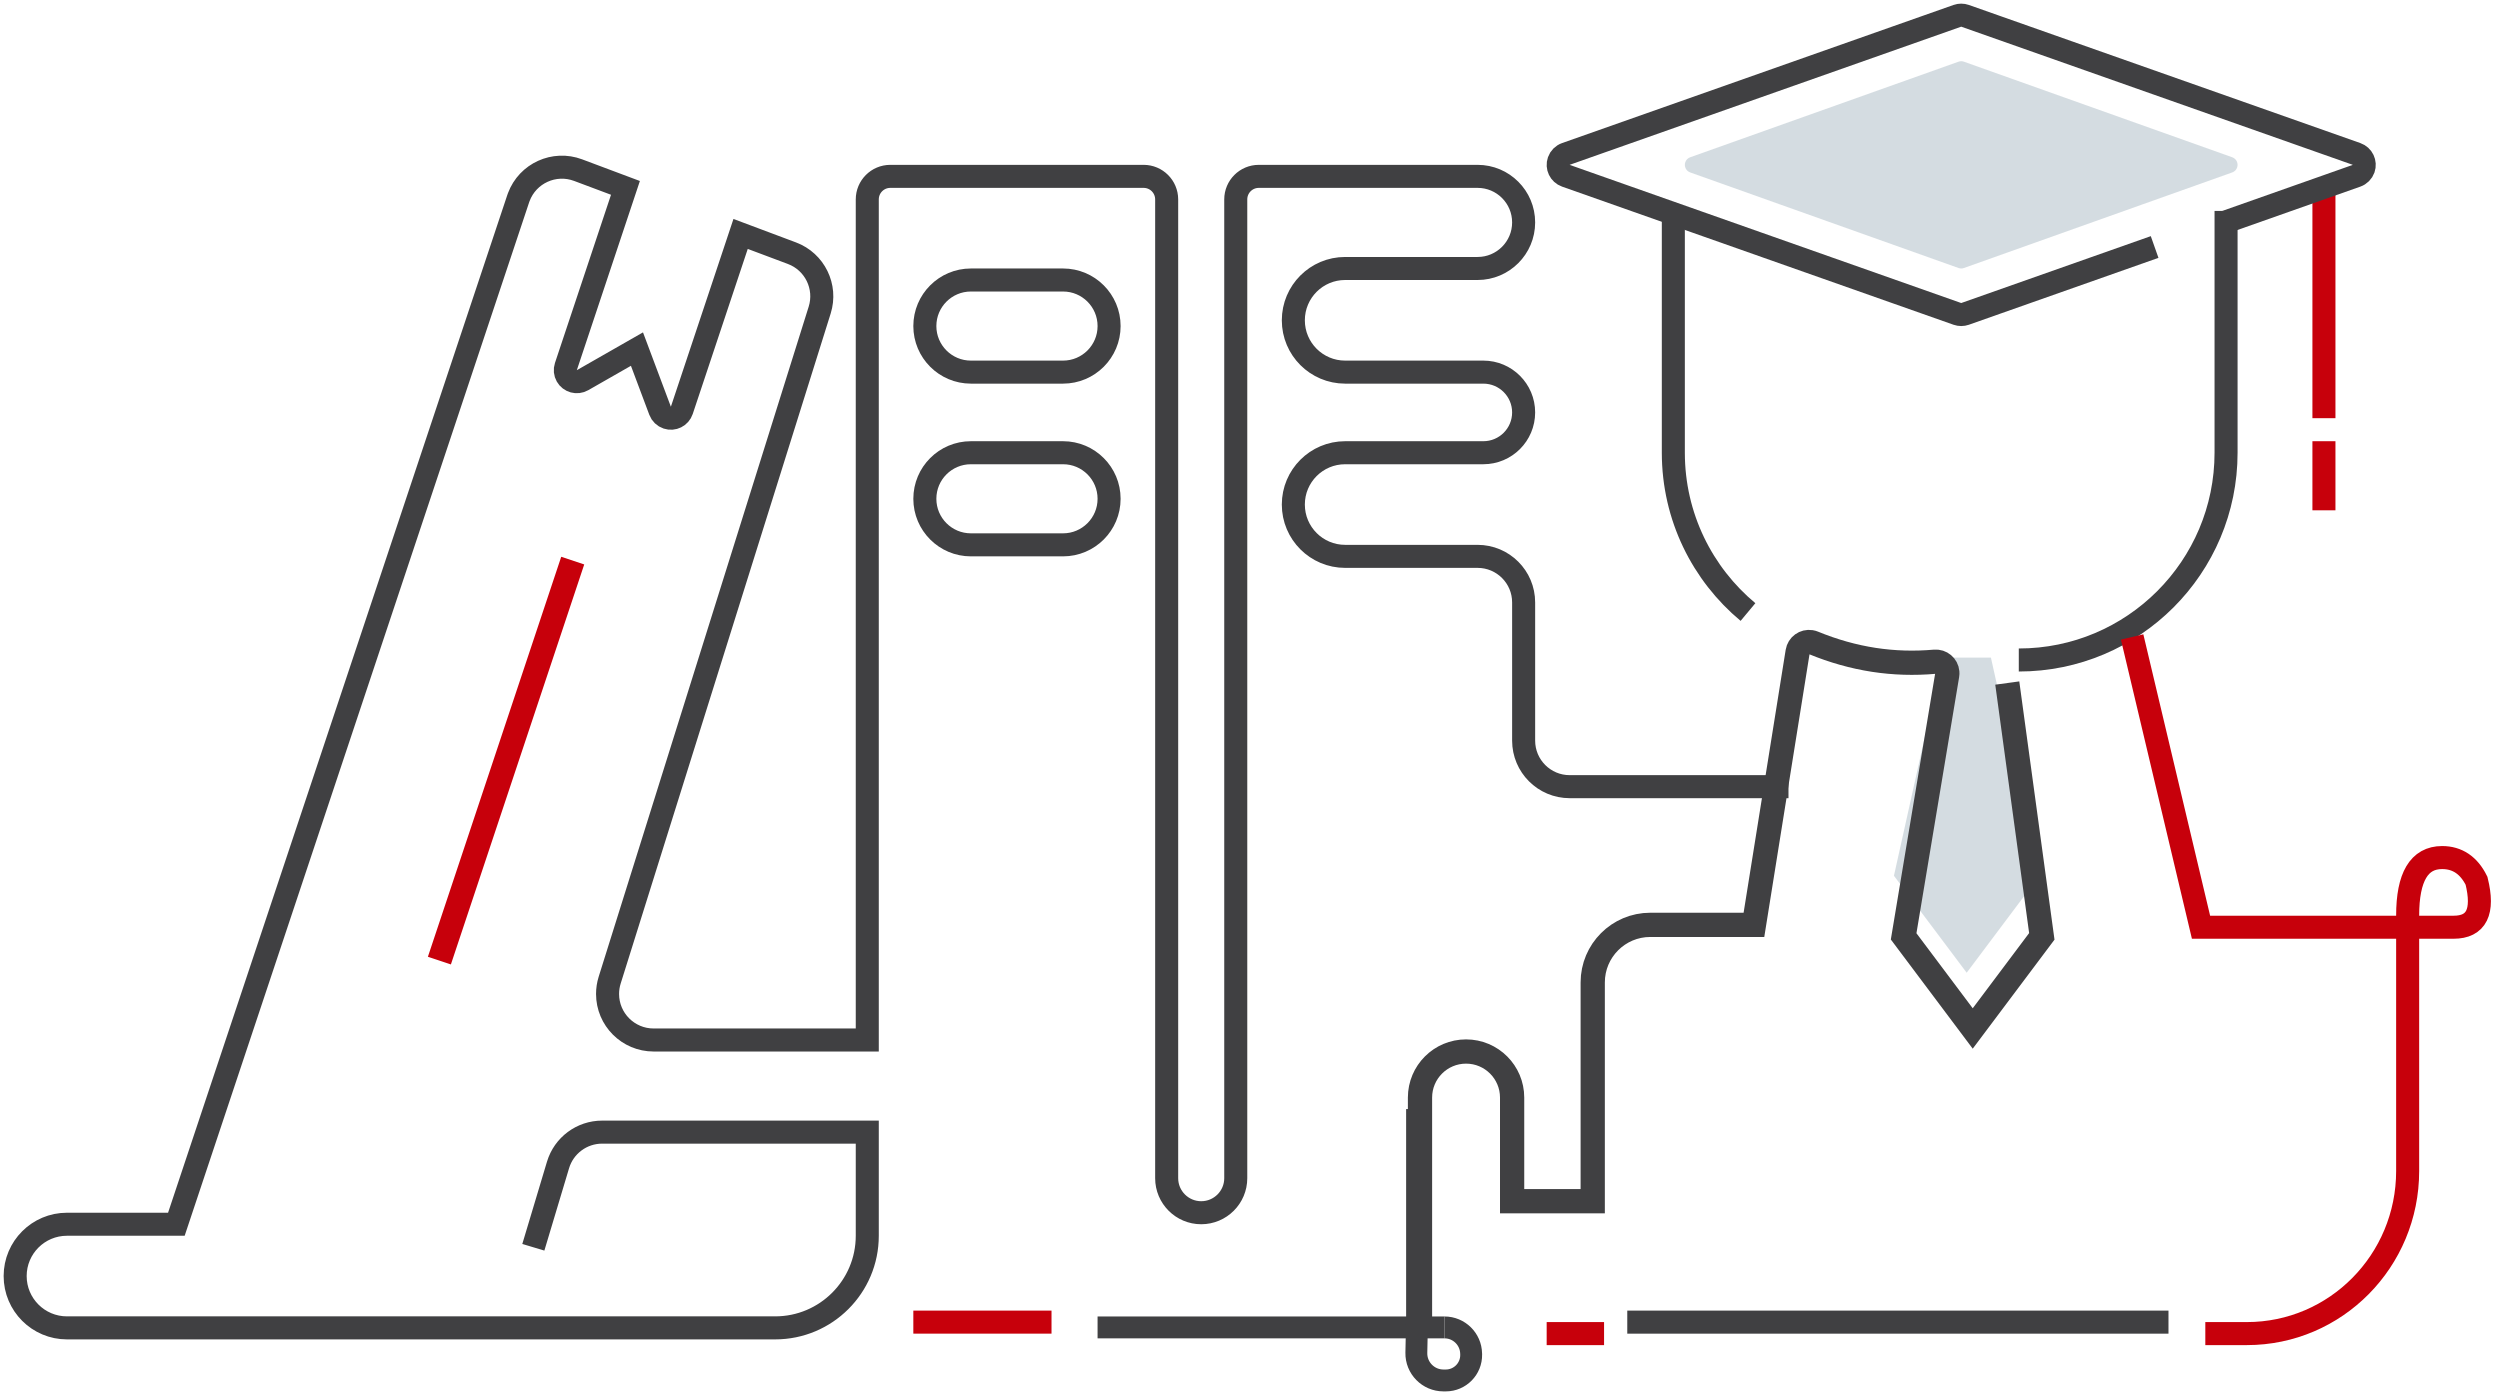 <?xml version="1.0" encoding="UTF-8"?>
<svg width="165px" height="92px" viewBox="0 0 165 92" version="1.1" xmlns="http://www.w3.org/2000/svg" xmlns:xlink="http://www.w3.org/1999/xlink">
    <!-- Generator: Sketch 61.2 (89653) - https://sketch.com -->
    <title>由浅入深</title>
    <desc>Created with Sketch.</desc>
    <g id="页面-1" stroke="none" stroke-width="1" fill="none" fill-rule="evenodd">
        <g id="沙箱实验室首页" transform="translate(-1284, -2273)">
            <g id="沙箱实验室优势" transform="translate(0, 2059)">
                <g id="编组-9备份-2" transform="translate(1171, 154)">
                    <g id="由浅入深" transform="translate(98, 56)">
                        <rect id="矩形" x="0" y="0" width="194" height="100"></rect>
                        <g id="知识产权" transform="translate(16, 5)">
                            <g id="编组-9">
                                <path d="M117.04,50.92 L102.6,50.92 C100.921,50.92 99.56,49.559 99.56,47.88 L99.56,38.76 C99.56,37.081 98.199,35.72 96.52,35.72 L87.78,35.72 C85.891,35.72 84.36,34.189 84.36,32.3 C84.36,30.411 85.891,28.88 87.78,28.88 L96.9,28.88 C98.369,28.88 99.56,27.689 99.56,26.22 C99.56,24.751 98.369,23.56 96.9,23.56 L87.78,23.56 C85.891,23.56 84.36,22.029 84.36,20.14 C84.36,18.251 85.891,16.72 87.78,16.72 L96.52,16.72 C98.199,16.72 99.56,15.359 99.56,13.68 C99.56,12.001 98.199,10.64 96.52,10.64 L82.08,10.64 C81.241,10.64 80.56,11.321 80.56,12.16 L80.56,76.76 C80.56,78.019 79.539,79.04 78.28,79.04 C77.021,79.04 76,78.019 76,76.76 L76,12.16 C76,11.321 75.319,10.64 74.48,10.64 L57.76,10.64 C56.921,10.64 56.24,11.321 56.24,12.16 L56.24,67.64 L56.24,67.64 L42.139,67.64 C40.46,67.64 39.099,66.279 39.099,64.6 C39.099,64.292 39.146,63.985 39.238,63.691 L53.099,19.465 C53.582,17.925 52.777,16.276 51.266,15.71 L47.88,14.44 L47.88,14.44 L43.999,26.083 C43.866,26.482 43.436,26.697 43.038,26.564 C42.82,26.492 42.647,26.325 42.566,26.11 L41.04,22.04 L41.04,22.04 L37.447,24.093 C37.083,24.301 36.618,24.175 36.41,23.81 C36.303,23.623 36.281,23.398 36.349,23.193 L40.28,11.4 L40.28,11.4 L37.154,10.228 C35.582,9.638 33.829,10.435 33.24,12.007 C33.227,12.042 33.214,12.077 33.202,12.113 L10.64,79.8 L10.64,79.8 L3.42,79.8 C1.531,79.8 -2.31312983e-16,81.331 0,83.22 C2.31312983e-16,85.109 1.531,86.64 3.42,86.64 L50.16,86.64 C53.518,86.64 56.24,83.918 56.24,80.56 L56.24,73.72 L56.24,73.72 L38.742,73.72 C37.399,73.72 36.216,74.601 35.83,75.886 L34.2,81.32 L34.2,81.32" id="路径-29" stroke="#404042" stroke-width="1.52"></path>
                                <line x1="36.8" y1="36" x2="28" y2="62.4" id="路径-31" stroke="#C7000B" stroke-width="1.6"></line>
                                <path d="M63.08,17.48 L69.16,17.48 C70.839,17.48 72.2,18.841 72.2,20.52 C72.2,22.199 70.839,23.56 69.16,23.56 L63.08,23.56 C61.401,23.56 60.04,22.199 60.04,20.52 C60.04,18.841 61.401,17.48 63.08,17.48 Z" id="矩形" stroke="#404042" stroke-width="1.52"></path>
                                <path d="M63.08,28.88 L69.16,28.88 C70.839,28.88 72.2,30.241 72.2,31.92 C72.2,33.599 70.839,34.96 69.16,34.96 L63.08,34.96 C61.401,34.96 60.04,33.599 60.04,31.92 C60.04,30.241 61.401,28.88 63.08,28.88 Z" id="矩形" stroke="#404042" stroke-width="1.52"></path>
                                <line x1="152.38" y1="11.4" x2="152.38" y2="26.6" id="路径-34" stroke="#C7000B" stroke-width="1.52"></line>
                                <line x1="152.38" y1="28.12" x2="152.38" y2="32.68" id="路径-34" stroke="#C7000B" stroke-width="1.52"></line>
                                <path d="M141.205,15.302 L128.692,19.717 C128.529,19.774 128.351,19.774 128.188,19.717 L102.349,10.6 C101.952,10.461 101.744,10.025 101.883,9.627 C101.96,9.408 102.131,9.236 102.349,9.16 L128.188,0.043 C128.351,-0.014 128.529,-0.014 128.692,0.043 L154.531,9.16 C154.928,9.299 155.136,9.735 154.997,10.133 C154.92,10.352 154.749,10.524 154.531,10.6 L145.903,13.645 L145.903,13.645" id="路径" stroke="#404042" stroke-width="1.52"></path>
                                <path d="M137.193,13.634 L128.613,16.69 C128.501,16.73 128.379,16.73 128.267,16.69 L110.549,10.379 C110.277,10.282 110.134,9.98 110.23,9.705 C110.282,9.553 110.399,9.434 110.549,9.381 L128.267,3.07 C128.379,3.03 128.501,3.03 128.613,3.07 L146.331,9.381 C146.603,9.478 146.746,9.78 146.65,10.055 C146.598,10.207 146.481,10.326 146.331,10.379 L140.415,12.486 L140.415,12.486" id="路径" fill="#ABBAC4" opacity="0.5"></path>
                                <path d="M109.44,12.92 L109.44,28.88 C109.44,33.106 111.356,36.884 114.367,39.394 M132.24,42.56 C139.795,42.56 145.92,36.435 145.92,28.88 L145.92,12.92" id="形状" stroke="#404042" stroke-width="1.52"></path>
                                <polygon id="路径-32" fill="#ABBAC4" opacity="0.5" points="127.2 42.4 124 56.8 128.8 63.2 133.6 56.8 130.4 42.4"></polygon>
                                <path d="M92.72,86.64 L92.72,71.44 C92.72,69.761 94.081,68.4 95.76,68.4 C97.439,68.4 98.8,69.761 98.8,71.44 L98.8,78.28 L98.8,78.28 L104.12,78.28 L104.12,63.84 C104.12,61.741 105.821,60.04 107.92,60.04 L114.76,60.04 L114.76,60.04 L117.645,42.011 C117.711,41.597 118.101,41.315 118.515,41.381 C118.573,41.39 118.629,41.406 118.684,41.428 C120.004,41.97 121.333,42.344 122.672,42.55 C123.994,42.753 125.336,42.794 126.698,42.674 C127.116,42.637 127.484,42.946 127.521,43.365 C127.527,43.428 127.525,43.493 127.514,43.556 L124.64,60.8 L124.64,60.8 L129.2,66.88 L133.76,60.8 L131.48,44.08" id="路径-33" stroke="#404042" stroke-width="1.6"></path>
                                <path d="M139.721,41.04 L144.267,60.197 L160.935,60.197 C162.451,60.197 162.956,59.175 162.451,57.132 C161.945,56.11 161.188,55.599 160.178,55.599 C158.662,55.599 157.905,56.876 157.905,59.431 C157.905,65.05 157.905,70.67 157.905,76.289 C157.905,82.214 153.156,87.017 147.297,87.017 C146.002,87.017 145.087,87.017 144.551,87.017 M104.868,87.017 L101.08,87.017" id="形状" stroke="#C7000B" stroke-width="1.52"></path>
                                <path d="M142.12,86.26 C134.182,86.26 122.276,86.26 106.4,86.26" id="路径" stroke="#404042" stroke-width="1.52"></path>
                                <g id="编组-13" transform="translate(71.44, 72.2)" stroke="#404042" stroke-width="1.444">
                                    <path d="M5.52972779e-12,14.409 L22.896,14.409" id="Stroke-983"></path>
                                    <path d="M21.086,-7.29016847e-14 L21.086,13.812 L21.039,16.084 C21.018,17.087 21.826,17.911 22.829,17.91 L22.984,17.91 C23.92,17.909 24.674,17.141 24.657,16.204 L24.655,16.136 C24.636,15.177 23.855,14.41 22.896,14.409" id="Stroke-2986"></path>
                                </g>
                                <line x1="59.28" y1="86.26" x2="68.4" y2="86.26" id="路径-30" stroke="#C7000B" stroke-width="1.52"></line>
                            </g>
                        </g>
                    </g>
                </g>
            </g>
        </g>
    </g>
</svg>